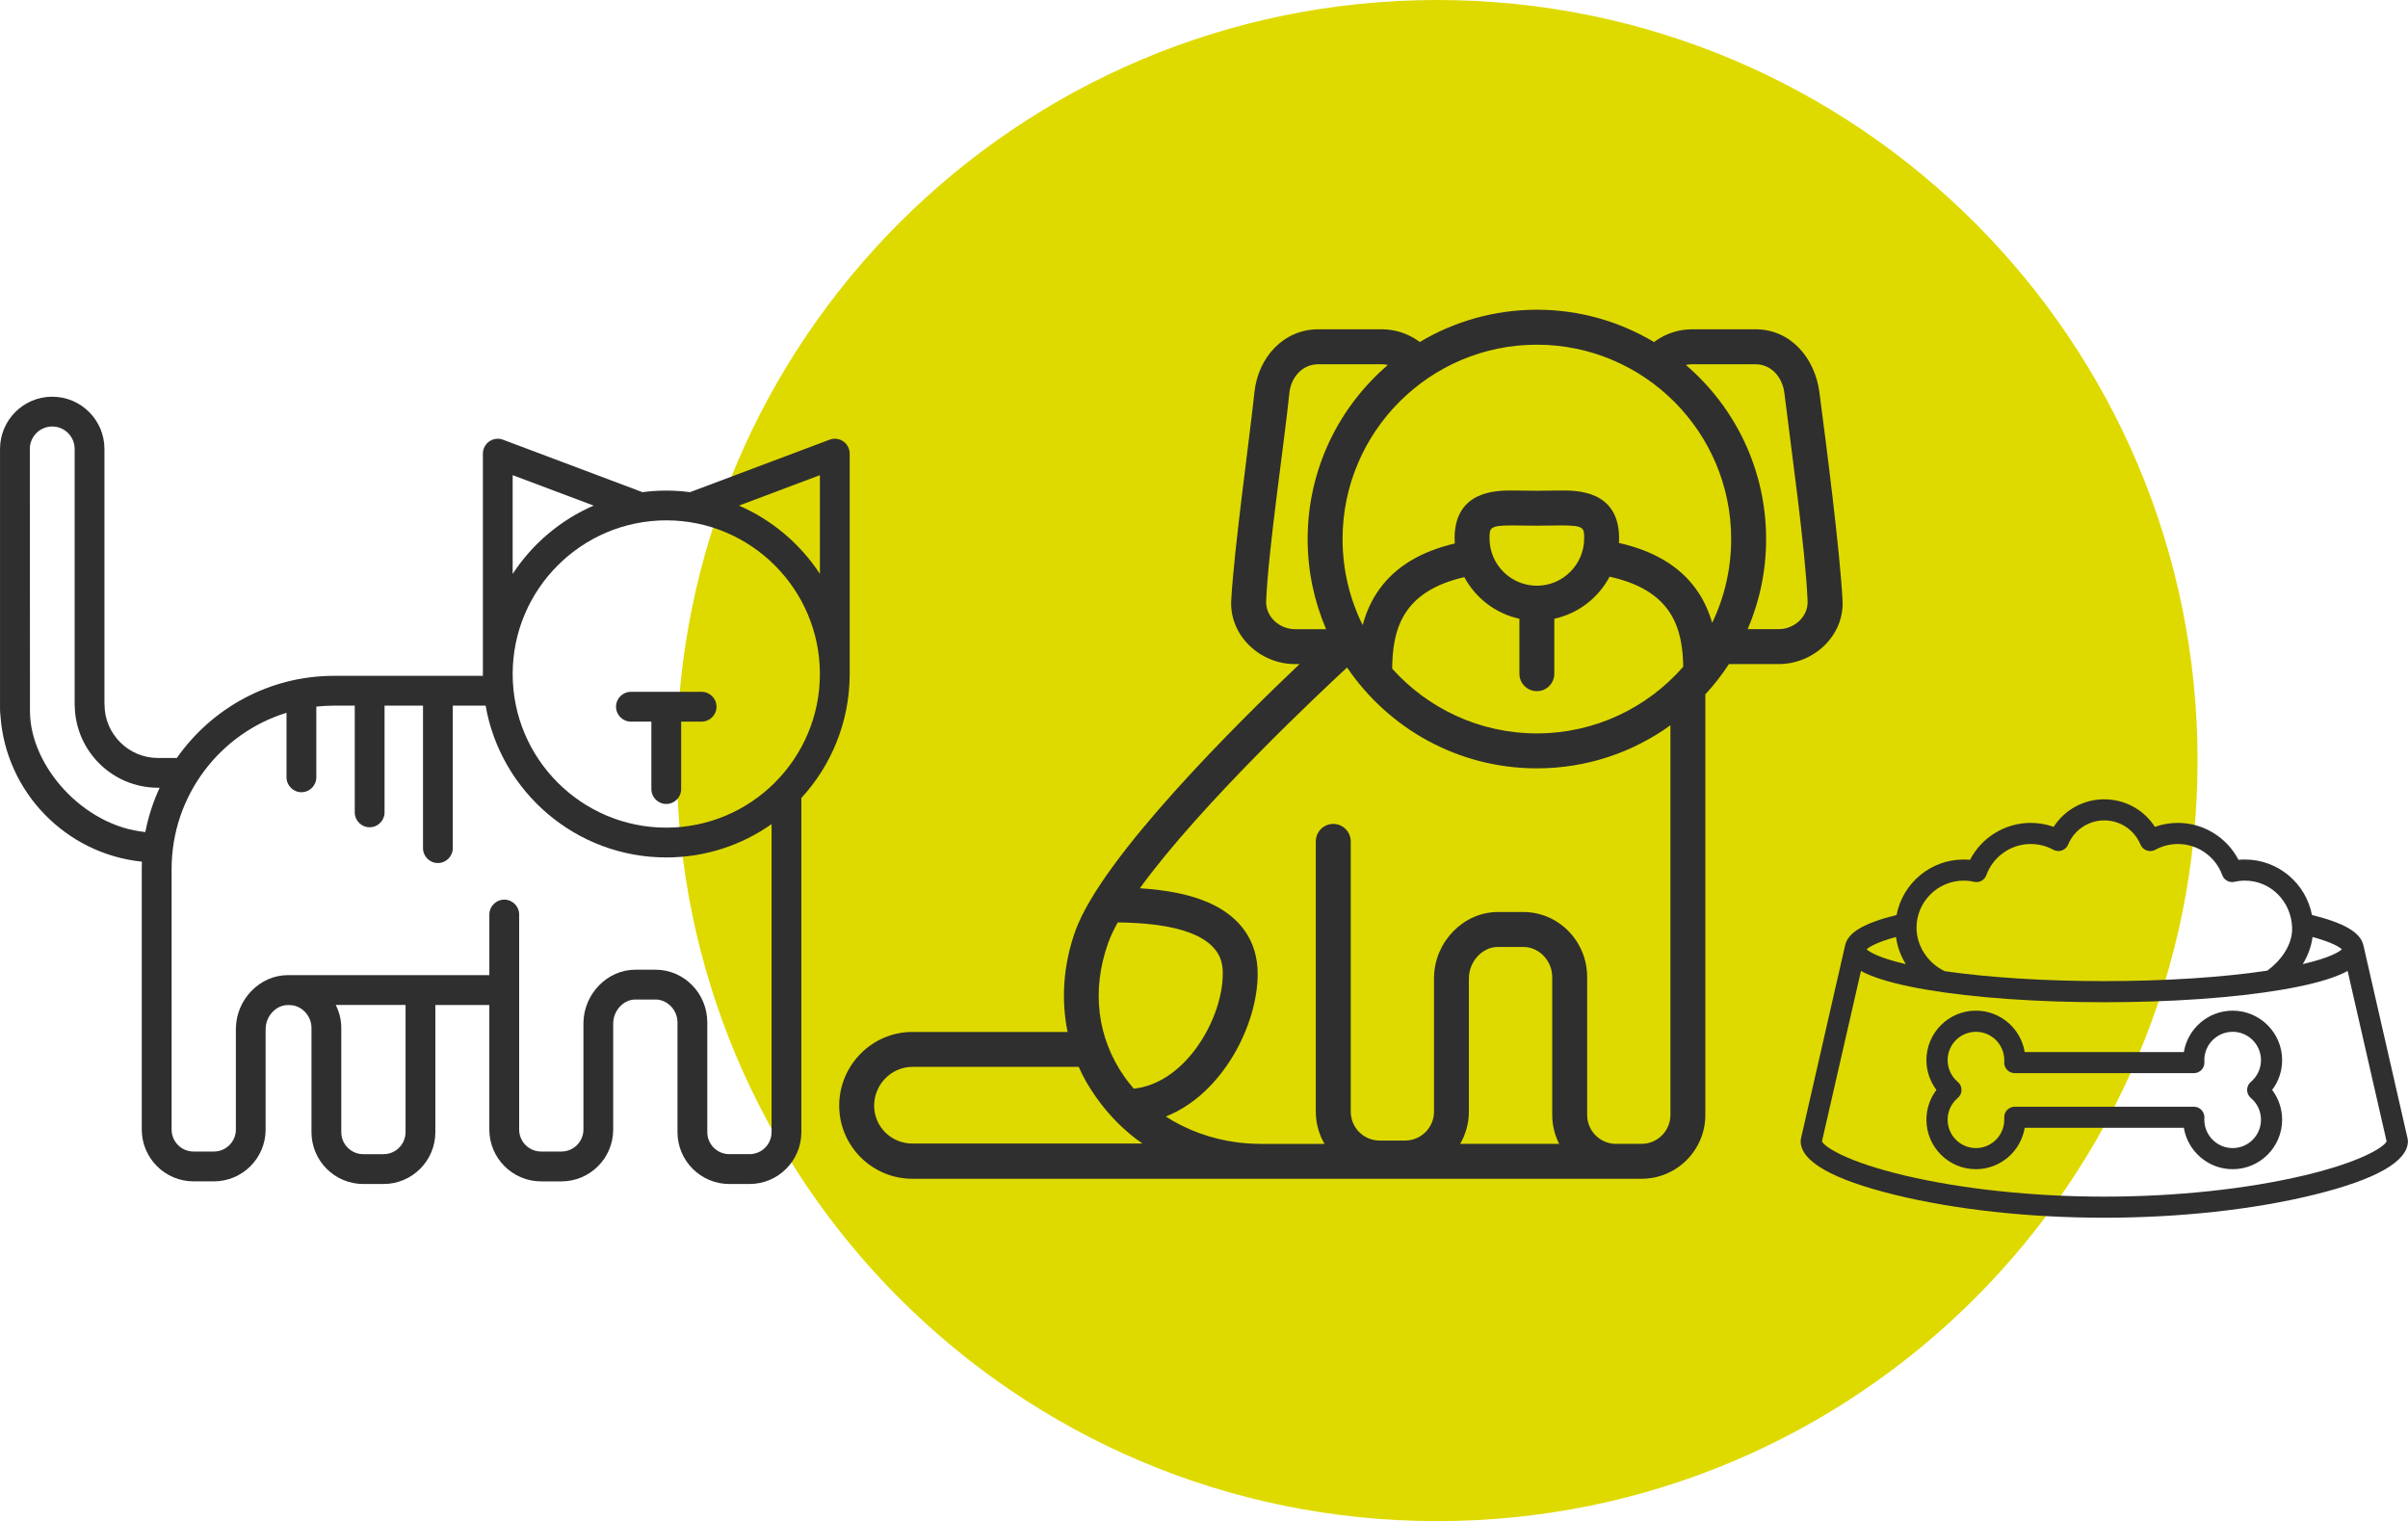 <?xml version="1.0" encoding="utf-8"?>
<!-- Generator: Adobe Illustrator 14.0.0, SVG Export Plug-In . SVG Version: 6.00 Build 43363)  -->
<!DOCTYPE svg PUBLIC "-//W3C//DTD SVG 1.0//EN" "http://www.w3.org/TR/2001/REC-SVG-20010904/DTD/svg10.dtd">
<svg version="1.0" id="Calque_1" xmlns="http://www.w3.org/2000/svg" xmlns:xlink="http://www.w3.org/1999/xlink" x="0px" y="0px"
	 width="97.608px" height="61.654px" viewBox="0 0 97.608 61.654" enable-background="new 0 0 97.608 61.654" xml:space="preserve">
<g>
	<path fill="#DEDA00" d="M58.254,61.654c17.023,0,30.824-13.802,30.824-30.827C89.078,13.803,75.277,0,58.254,0
		S27.429,13.803,27.429,30.827C27.429,47.853,41.23,61.654,58.254,61.654"/>
	<path fill="#2F2F2F" d="M29.953,20.493l3.282-1.234v4.003C32.439,22.046,31.298,21.076,29.953,20.493 M27.008,33.546
		c-3.434,0-6.227-2.793-6.227-6.227s2.793-6.228,6.227-6.228c3.433,0,6.226,2.794,6.226,6.228S30.441,33.546,27.008,33.546
		 M30.384,46.78h-0.823c-0.491,0-0.891-0.399-0.891-0.892v-4.447c0-1.179-0.941-2.137-2.099-2.137H25.75
		c-1.122,0-2.071,0.967-2.099,2.122c-0.001,0.018-0.002,0.034-0.002,0.051v4.306c0,0.492-0.4,0.891-0.891,0.891h-0.822
		c-0.492,0-0.892-0.398-0.892-0.891v-8.715c0-0.334-0.27-0.604-0.604-0.604c-0.333,0-0.604,0.271-0.604,0.604v2.457h-8.175
		c-1.121,0-2.071,0.971-2.098,2.127c-0.002,0.016-0.002,0.032-0.002,0.051v4.08c0,0.492-0.4,0.891-0.892,0.891H7.847
		c-0.492,0-0.891-0.398-0.891-0.891V35.226c0-2.979,1.964-5.506,4.658-6.336v2.616c0,0.333,0.271,0.604,0.604,0.604
		c0.334,0,0.604-0.271,0.604-0.604V28.64c0.236-0.025,0.475-0.039,0.717-0.039h0.841v4.326c0,0.333,0.271,0.604,0.604,0.604
		c0.334,0,0.604-0.271,0.604-0.604v-4.326h1.559v5.775c0,0.334,0.27,0.604,0.603,0.604c0.334,0,0.604-0.271,0.604-0.604v-5.775
		h1.331c0.609,3.491,3.661,6.153,7.323,6.153c1.587,0,3.059-0.5,4.268-1.351v12.485C31.275,46.381,30.875,46.78,30.384,46.78
		 M16.439,45.889c0,0.491-0.4,0.892-0.891,0.892h-0.823c-0.491,0-0.891-0.4-0.891-0.892v-4.224c0-0.334-0.082-0.65-0.225-0.932h2.83
		V45.889z M1.215,28.823L1.209,18.196c0-0.501,0.407-0.909,0.908-0.909c0.502,0,0.909,0.408,0.909,0.909v10.359
		c0,0.022,0.001,0.044,0.004,0.066c0.035,1.83,1.535,3.308,3.373,3.308h0.069c-0.262,0.565-0.459,1.167-0.581,1.796
		C3.376,33.483,1.215,31.044,1.215,28.823 M20.781,19.259l3.282,1.234c-1.346,0.583-2.488,1.553-3.282,2.769V19.259z M34.183,17.89
		c-0.163-0.112-0.371-0.139-0.556-0.068l-5.656,2.126c-0.315-0.041-0.636-0.063-0.962-0.063c-0.328,0-0.651,0.022-0.968,0.063
		l-5.651-2.126c-0.185-0.07-0.393-0.044-0.556,0.068c-0.163,0.113-0.26,0.299-0.26,0.496v9.007h-6.035
		c-2.63,0-4.959,1.317-6.371,3.329H6.403c-1.194,0-2.166-0.972-2.166-2.166c0-0.02-0.001-0.04-0.003-0.06v-10.3
		c0-1.167-0.95-2.117-2.117-2.117s-2.116,0.95-2.116,2.117v10.549c0,0.081,0.005,0.162,0.017,0.254
		c0.214,3.125,2.675,5.614,5.735,5.926c-0.004,0.101-0.006,0.2-0.006,0.301v10.558c0,1.157,0.942,2.099,2.099,2.099h0.822
		c1.158,0,2.099-0.941,2.099-2.099v-4.037c0.001-0.014,0.002-0.029,0.002-0.043c0-0.515,0.417-0.966,0.891-0.966h0.075
		c0.483,0,0.891,0.425,0.891,0.928v4.224c0,1.157,0.942,2.1,2.099,2.1h0.823c1.157,0,2.099-0.942,2.099-2.1v-5.155h2.188v5.05
		c0,1.157,0.942,2.099,2.1,2.099h0.822c1.157,0,2.099-0.941,2.099-2.099v-4.261c0.001-0.016,0.001-0.029,0.001-0.045
		c0-0.514,0.417-0.966,0.892-0.966h0.822c0.483,0,0.891,0.425,0.891,0.93v4.447c0,1.157,0.942,2.1,2.099,2.1h0.823
		c1.157,0,2.099-0.942,2.099-2.1v-13.53c0-0.006-0.001-0.011-0.001-0.015c1.214-1.321,1.957-3.083,1.96-5.014
		c0-0.001,0-0.002,0-0.003v-8.941C34.442,18.188,34.346,18.003,34.183,17.89"/>
	<path fill="#2F2F2F" d="M28.44,28.041h-2.865c-0.334,0-0.604,0.27-0.604,0.604c0,0.333,0.27,0.604,0.604,0.604h0.828v2.734
		c0,0.334,0.271,0.604,0.604,0.604c0.334,0,0.604-0.271,0.604-0.604v-2.734h0.829c0.333,0,0.604-0.271,0.604-0.604
		C29.044,28.311,28.773,28.041,28.44,28.041"/>
	<path fill="#2F2F2F" d="M73.271,24.365c0.025,0.629-0.537,1.136-1.171,1.136h-1.258c0.481-1.121,0.747-2.356,0.747-3.652
		c0-2.82-1.262-5.351-3.252-7.056c0.082-0.02,0.168-0.029,0.255-0.029h2.567c0.646,0,1.094,0.53,1.172,1.171
		C72.579,18.002,73.184,22.246,73.271,24.365 M50.162,46.304c-1.053-0.134-2.062-0.501-2.905-1.049
		c2.314-0.917,3.723-3.731,3.723-5.779c0-1.32-0.688-2.319-1.99-2.892c-0.724-0.318-1.643-0.509-2.787-0.581
		c2.483-3.426,7.419-8.042,8.401-8.948c1.672,2.465,4.496,4.088,7.691,4.088c2.019,0,3.89-0.646,5.415-1.745V45.19
		c0,0.646-0.525,1.173-1.17,1.173h-0.814h-0.221c-0.646,0-1.17-0.526-1.17-1.173V39.6c0-1.453-1.161-2.634-2.586-2.634h-1.035
		c-1.381,0-2.552,1.193-2.585,2.619c-0.002,0.021-0.002,0.041-0.002,0.062v5.411c0,0.646-0.525,1.171-1.171,1.171h-1.033
		c-0.646,0-1.171-0.524-1.171-1.171V34.103c0-0.391-0.317-0.708-0.707-0.708c-0.392,0-0.709,0.317-0.709,0.708v10.955
		c0,0.477,0.129,0.921,0.354,1.306h-2.597C50.787,46.363,50.458,46.341,50.162,46.304 M63.201,46.363h-4.014
		c0.224-0.385,0.354-0.829,0.354-1.306V39.7c0-0.018,0.002-0.035,0.002-0.054c0-0.674,0.547-1.265,1.17-1.265h1.035
		c0.634,0,1.171,0.558,1.171,1.218v5.591C62.92,45.613,63.021,46.011,63.201,46.363 M36.987,46.35h-0.003
		c-0.854,0-1.549-0.681-1.551-1.535c-0.001-0.854,0.693-1.571,1.551-1.573h6.741c0.19,0.435,0.425,0.833,0.705,1.229
		c0.511,0.727,1.149,1.375,1.879,1.879H36.987z M45.956,44.126c-0.13-0.15-0.254-0.308-0.369-0.47
		c-1.117-1.587-1.354-3.519-0.666-5.44c0.09-0.254,0.222-0.532,0.385-0.828c4.258,0.043,4.258,1.579,4.258,2.088
		C49.564,41.276,48.065,43.91,45.956,44.126 M52.264,15.935c0.065-0.642,0.524-1.171,1.171-1.171h2.568
		c0.085,0,0.171,0.01,0.253,0.029c-1.988,1.706-3.251,4.235-3.251,7.056c0,1.296,0.267,2.531,0.748,3.653h-1.258
		c-0.635,0-1.197-0.507-1.172-1.137C51.412,22.246,52.052,18.002,52.264,15.935 M62.297,23.74c-1.058,0-1.919-0.861-1.919-1.919
		c0-0.425,0-0.525,0.929-0.525c0.144,0,0.292,0.003,0.446,0.006c0.351,0.007,0.735,0.007,1.087,0
		c0.154-0.003,0.305-0.006,0.447-0.006c0.927,0,0.927,0.101,0.927,0.525C64.214,22.879,63.354,23.74,62.297,23.74 M61.589,25.079
		v2.227c0,0.392,0.318,0.708,0.708,0.708c0.391,0,0.707-0.316,0.707-0.708v-2.227c0.974-0.211,1.788-0.849,2.241-1.705
		c2.522,0.556,2.959,2.061,2.985,3.649c-1.444,1.656-3.569,2.703-5.934,2.703c-2.327,0-4.42-1.014-5.864-2.624
		c0.014-1.599,0.414-3.131,2.924-3.71C59.812,24.241,60.624,24.87,61.589,25.079 M70.173,21.849c0,1.216-0.276,2.369-0.771,3.398
		c-0.154-0.536-0.382-1.006-0.686-1.415c-0.674-0.905-1.688-1.505-3.092-1.825c0.004-0.062,0.006-0.124,0.006-0.186
		c0-1.941-1.701-1.941-2.343-1.941c-0.152,0-0.312,0.003-0.477,0.006c-0.332,0.007-0.697,0.007-1.028,0
		c-0.164-0.003-0.324-0.006-0.476-0.006c-0.642,0-2.344,0-2.344,1.941c0,0.069,0.004,0.139,0.008,0.207
		c-1.388,0.33-2.388,0.935-3.047,1.84c-0.309,0.423-0.536,0.909-0.687,1.469c-0.522-1.052-0.815-2.236-0.815-3.488
		c0-4.344,3.534-7.878,7.875-7.878C66.64,13.971,70.173,17.505,70.173,21.849 M49.908,24.33c-0.079,1.425,1.161,2.587,2.587,2.587
		h0.182c-2.448,2.321-8.017,7.822-9.09,10.822c-0.485,1.356-0.583,2.772-0.312,4.088h-6.297c-1.635,0.003-2.964,1.354-2.961,2.99
		c0.003,1.635,1.334,2.961,2.968,2.961h0.006H66.54c1.426,0,2.586-1.16,2.586-2.588V28.183c0-0.013,0-0.024-0.002-0.037
		c0.353-0.382,0.672-0.792,0.957-1.229H72.1c1.427,0,2.666-1.162,2.587-2.587c-0.117-2.119-0.663-6.328-0.939-8.438
		c-0.184-1.395-1.174-2.545-2.588-2.545h-2.567c-0.537,0-1.052,0.164-1.491,0.475c-0.02,0.014-0.037,0.027-0.055,0.043
		c-1.391-0.831-3.016-1.311-4.749-1.311c-1.734,0-3.36,0.479-4.75,1.31c-0.018-0.015-0.035-0.028-0.053-0.042
		c-0.44-0.311-0.955-0.475-1.491-0.475h-2.568c-1.412,0-2.438,1.146-2.587,2.545C50.623,18.002,50.026,22.211,49.908,24.33"/>
	<path fill="#2F2F2F" d="M93.405,47.641c-2.342,0.556-5.223,0.861-8.108,0.861s-5.765-0.306-8.108-0.861
		c-2.308-0.548-3.221-1.145-3.336-1.377l1.581-6.91c0.162,0.092,0.315,0.152,0.405,0.189c0.537,0.216,1.294,0.408,2.251,0.571
		c1.929,0.328,4.487,0.509,7.207,0.509c2.719,0,5.278-0.181,7.207-0.509c0.957-0.163,1.715-0.355,2.251-0.571
		c0.09-0.037,0.242-0.098,0.406-0.19l1.58,6.911C96.627,46.496,95.713,47.093,93.405,47.641 M76.854,37.978
		c0.055,0.396,0.191,0.769,0.398,1.1c-1.122-0.26-1.483-0.503-1.588-0.601C75.756,38.393,76.041,38.199,76.854,37.978
		 M79.598,35.694c0.14,0,0.283,0.016,0.422,0.048c0.212,0.047,0.423-0.069,0.497-0.272c0.273-0.754,0.996-1.261,1.799-1.261
		c0.32,0,0.637,0.081,0.916,0.234c0.106,0.058,0.233,0.068,0.348,0.027c0.115-0.04,0.207-0.127,0.252-0.239
		c0.248-0.595,0.822-0.979,1.466-0.979s1.218,0.384,1.465,0.979c0.046,0.112,0.14,0.199,0.253,0.239
		c0.115,0.041,0.241,0.03,0.348-0.027c0.279-0.153,0.597-0.234,0.916-0.234c0.803,0,1.525,0.507,1.799,1.261
		c0.074,0.203,0.287,0.319,0.496,0.272c0.141-0.032,0.283-0.048,0.424-0.048c1.054,0,1.883,0.857,1.912,1.911
		c0.02,0.73-0.502,1.371-1.008,1.738c-1.824,0.273-4.16,0.424-6.604,0.424c-2.384,0-4.665-0.143-6.468-0.403
		c-0.672-0.314-1.145-1.015-1.145-1.759C77.685,36.552,78.543,35.694,79.598,35.694 M93.739,37.978
		c0.813,0.222,1.099,0.415,1.189,0.499c-0.105,0.098-0.466,0.341-1.587,0.6C93.549,38.745,93.686,38.371,93.739,37.978
		 M97.594,46.157l-1.792-7.836c-0.003-0.018-0.008-0.032-0.014-0.049c-0.137-0.494-0.793-0.869-2.073-1.185
		c-0.243-1.279-1.369-2.249-2.718-2.249c-0.086,0-0.174,0.004-0.26,0.012c-0.47-0.907-1.418-1.497-2.459-1.497
		c-0.317,0-0.633,0.056-0.93,0.161c-0.443-0.689-1.21-1.117-2.052-1.117c-0.843,0-1.606,0.428-2.052,1.117
		c-0.297-0.105-0.612-0.161-0.93-0.161c-1.041,0-1.99,0.59-2.459,1.497c-0.087-0.008-0.173-0.012-0.259-0.012
		c-1.349,0-2.476,0.97-2.719,2.249c-1.31,0.322-1.968,0.707-2.082,1.22c-0.002,0.006-0.004,0.013-0.006,0.02L73,46.157
		c-0.007,0.03-0.011,0.062-0.011,0.095c0,0.82,1.28,1.551,3.805,2.173c2.439,0.602,5.46,0.932,8.503,0.932
		c3.044,0,6.063-0.33,8.503-0.932c2.525-0.622,3.805-1.353,3.805-2.173C97.604,46.22,97.601,46.188,97.594,46.157"/>
	<path fill="#2F2F2F" d="M91.239,44.504c0.261,0.22,0.41,0.54,0.41,0.88c0,0.635-0.515,1.15-1.148,1.15
		c-0.635,0-1.149-0.516-1.149-1.15c0-0.023,0.001-0.049,0.003-0.072c0.008-0.118-0.035-0.234-0.115-0.32s-0.193-0.135-0.312-0.135
		h-7.26c-0.118,0-0.231,0.049-0.312,0.135c-0.08,0.086-0.123,0.202-0.115,0.32c0.002,0.023,0.002,0.049,0.002,0.072
		c0,0.635-0.515,1.15-1.148,1.15c-0.633,0-1.148-0.516-1.148-1.15c0-0.34,0.149-0.66,0.41-0.88c0.098-0.081,0.153-0.201,0.153-0.327
		c0-0.127-0.056-0.246-0.153-0.327c-0.261-0.22-0.41-0.54-0.41-0.881c0-0.634,0.516-1.148,1.148-1.148
		c0.634,0,1.148,0.515,1.148,1.148c0,0.024,0,0.05-0.002,0.073c-0.008,0.118,0.035,0.234,0.115,0.32
		c0.081,0.086,0.194,0.135,0.312,0.135h7.26c0.119,0,0.232-0.049,0.312-0.135s0.123-0.202,0.115-0.32
		c-0.002-0.023-0.003-0.049-0.003-0.073c0-0.634,0.515-1.148,1.149-1.148c0.634,0,1.148,0.515,1.148,1.148
		c0,0.341-0.149,0.661-0.41,0.881c-0.098,0.081-0.152,0.2-0.152,0.327C91.087,44.303,91.142,44.423,91.239,44.504 M90.501,40.964
		c-0.994,0-1.821,0.728-1.979,1.679h-6.451c-0.156-0.951-0.984-1.679-1.979-1.679c-1.105,0-2.005,0.899-2.005,2.005
		c0,0.441,0.146,0.863,0.405,1.208c-0.26,0.345-0.405,0.767-0.405,1.207c0,1.106,0.899,2.006,2.005,2.006
		c0.994,0,1.822-0.728,1.979-1.678h6.451c0.157,0.95,0.984,1.678,1.979,1.678c1.105,0,2.005-0.899,2.005-2.006
		c0-0.44-0.144-0.862-0.405-1.207c0.262-0.345,0.405-0.767,0.405-1.208C92.506,41.863,91.606,40.964,90.501,40.964"/>
</g>
</svg>

